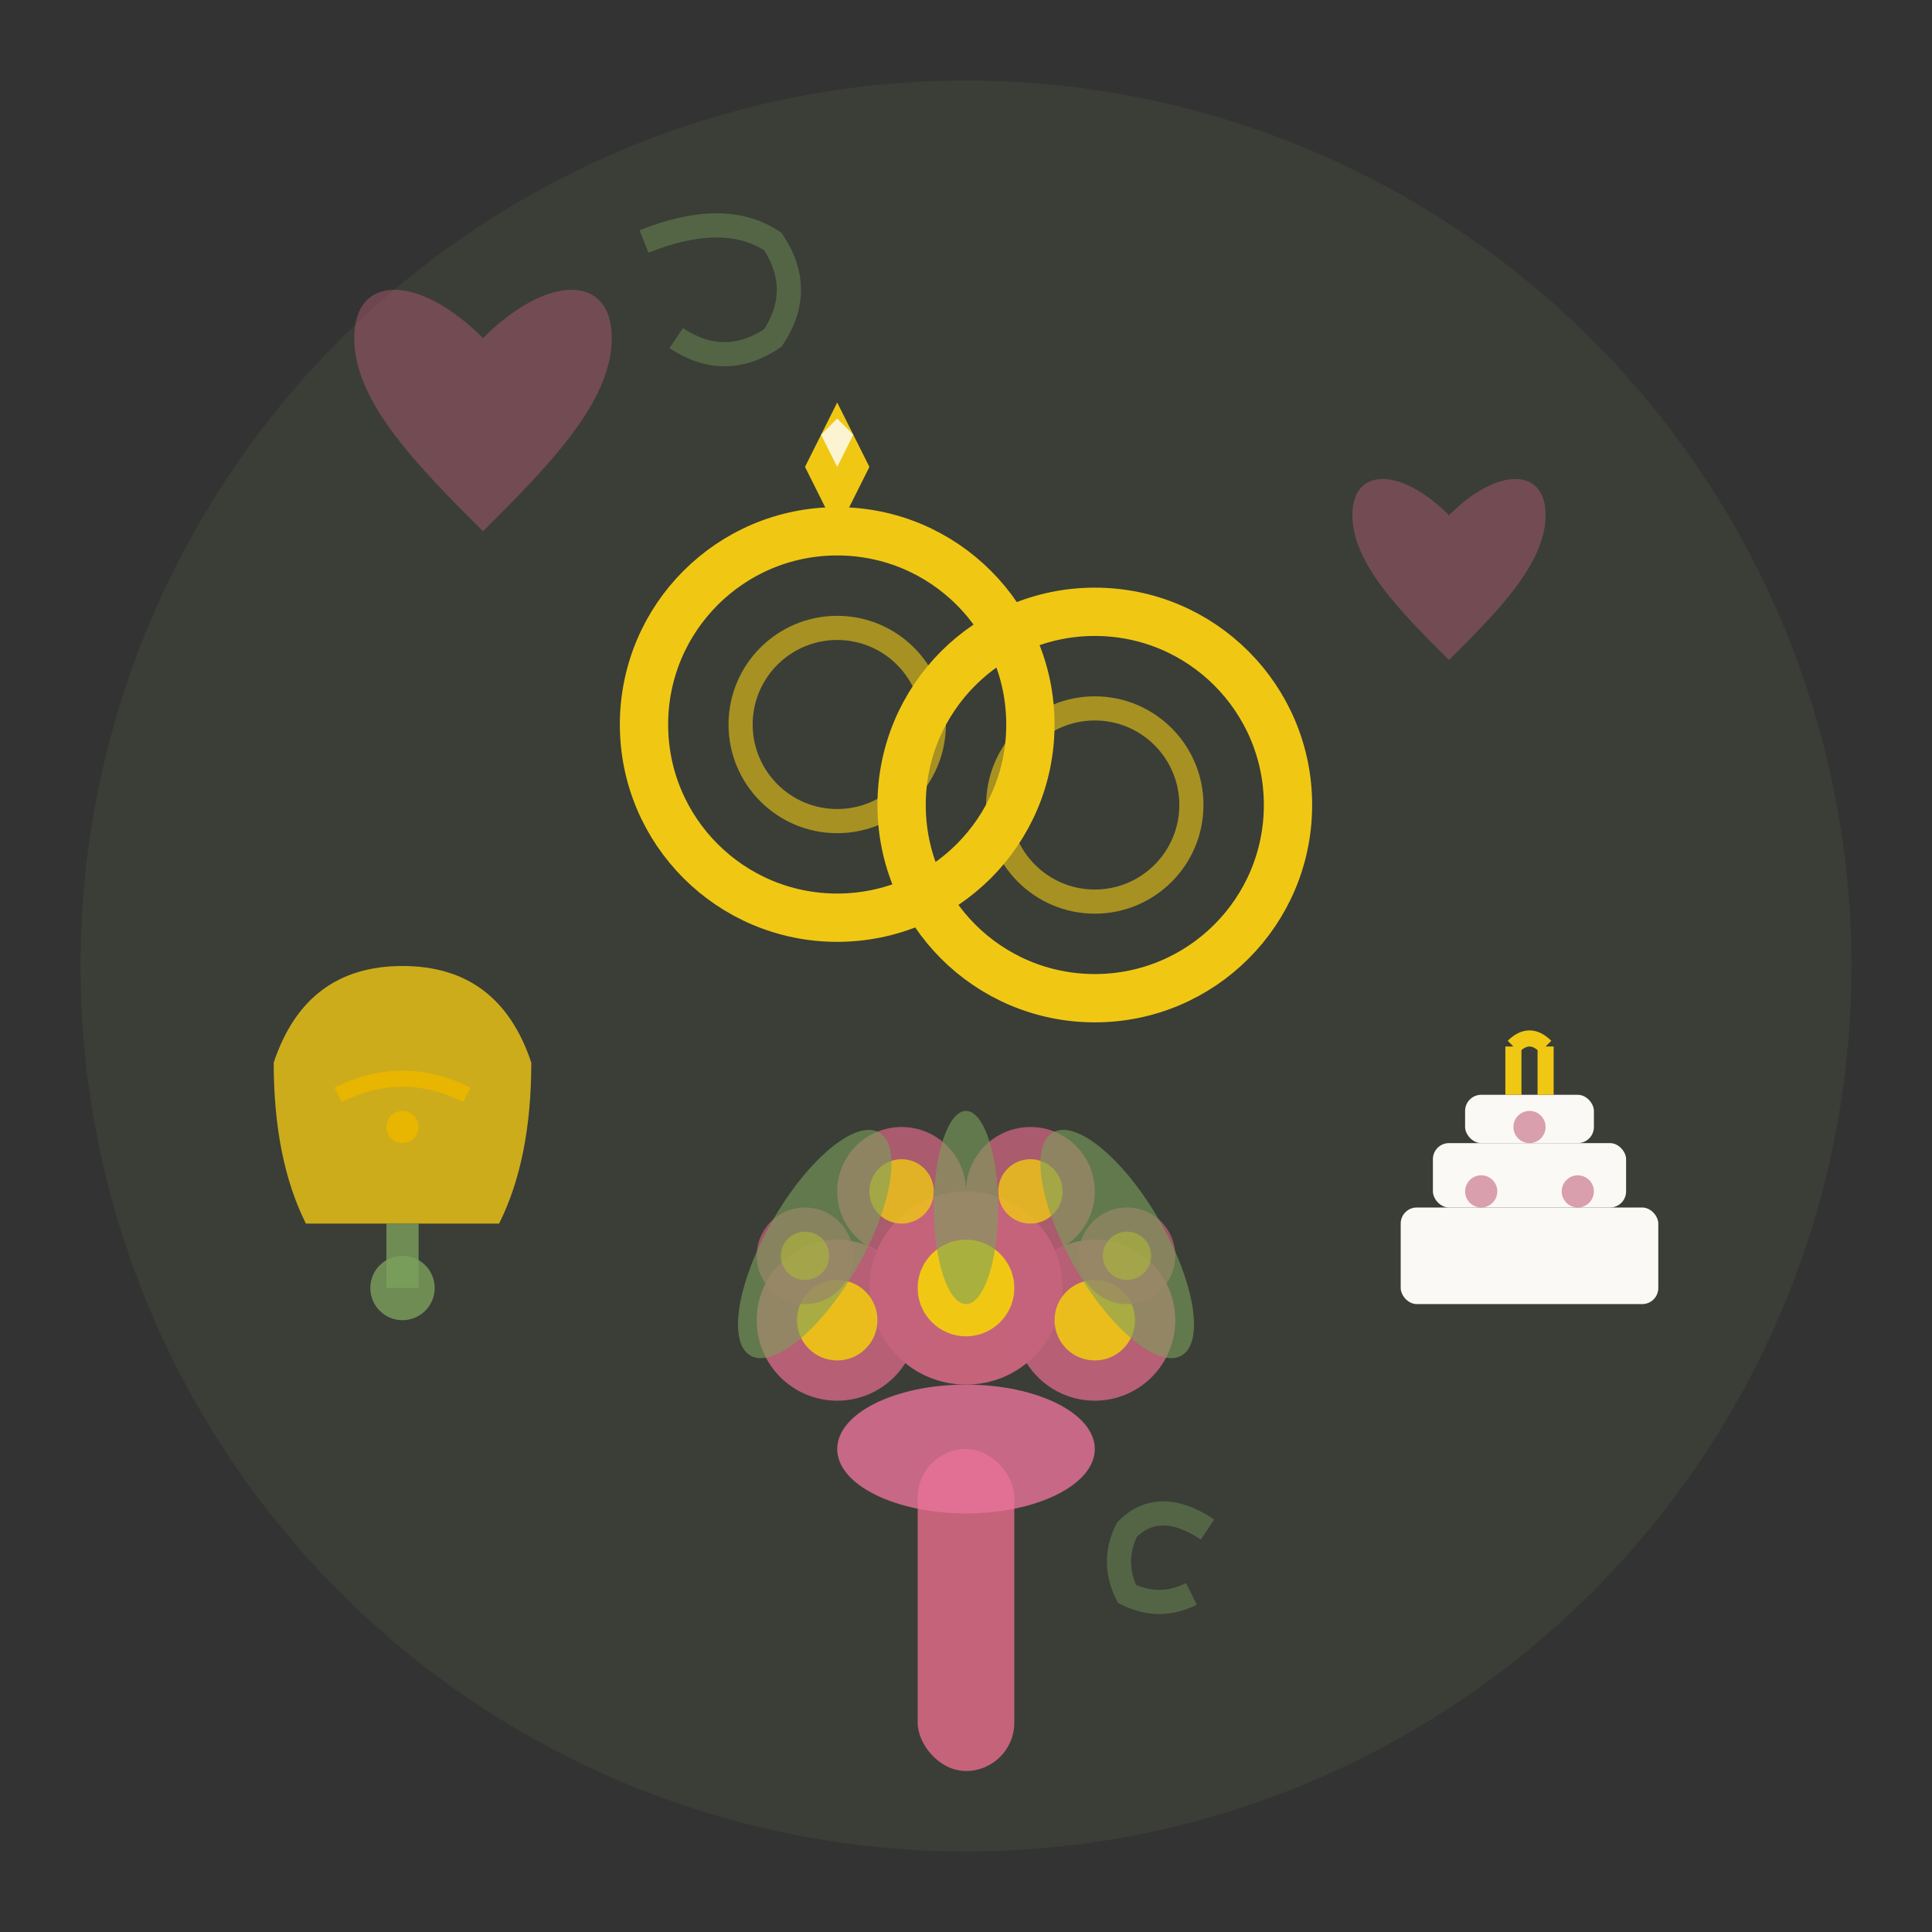 <svg width="120" height="120" viewBox="0 0 120 120" fill="none" xmlns="http://www.w3.org/2000/svg">
  <rect x="0" y="0" width="120" height="120" fill="#333333" stroke="none"/>
  <!-- Background Circle -->
  <circle cx="60" cy="60" r="55" fill="#7BA05B" opacity="0.1"/>
  
  <!-- Wedding Rings -->
  <g transform="translate(60, 45)">
    <!-- First Ring -->
    <circle cx="-8" cy="0" r="12" stroke="#F0C814" stroke-width="3" fill="none"/>
    <circle cx="-8" cy="0" r="6" stroke="#F0C814" stroke-width="1.5" fill="none" opacity="0.6"/>
    
    <!-- Second Ring (interlocked) -->
    <circle cx="8" cy="5" r="12" stroke="#F0C814" stroke-width="3" fill="none"/>
    <circle cx="8" cy="5" r="6" stroke="#F0C814" stroke-width="1.5" fill="none" opacity="0.6"/>
    
    <!-- Diamond on first ring -->
    <path d="M-8 -12 L-6 -16 L-8 -20 L-10 -16 Z" fill="#F0C814"/>
    <path d="M-8 -16 L-7 -18 L-8 -19 L-9 -18 Z" fill="#FFFFFF" opacity="0.8"/>
  </g>
  
  <!-- Wedding Bouquet -->
  <g transform="translate(60, 85)">
    <!-- Bouquet Ribbon/Handle -->
    <rect x="-3" y="5" width="6" height="20" fill="#C5637B" rx="3"/>
    <ellipse cx="0" cy="5" rx="8" ry="4" fill="#E8739A" opacity="0.8"/>
    
    <!-- Flowers in bouquet -->
    <g transform="translate(0, -5)">
      <!-- Center flower -->
      <circle cx="0" cy="0" r="6" fill="#C5637B"/>
      <circle cx="0" cy="0" r="3" fill="#F0C814"/>
      
      <!-- Left flower -->
      <circle cx="-8" cy="2" r="5" fill="#C5637B" opacity="0.9"/>
      <circle cx="-8" cy="2" r="2.5" fill="#F0C814" opacity="0.9"/>
      
      <!-- Right flower -->
      <circle cx="8" cy="2" r="5" fill="#C5637B" opacity="0.9"/>
      <circle cx="8" cy="2" r="2.5" fill="#F0C814" opacity="0.9"/>
      
      <!-- Top flowers -->
      <circle cx="-4" cy="-6" r="4" fill="#C5637B" opacity="0.8"/>
      <circle cx="-4" cy="-6" r="2" fill="#F0C814" opacity="0.8"/>
      
      <circle cx="4" cy="-6" r="4" fill="#C5637B" opacity="0.8"/>
      <circle cx="4" cy="-6" r="2" fill="#F0C814" opacity="0.8"/>
      
      <!-- Small accent flowers -->
      <circle cx="-10" cy="-2" r="3" fill="#C5637B" opacity="0.7"/>
      <circle cx="-10" cy="-2" r="1.5" fill="#F0C814" opacity="0.7"/>
      
      <circle cx="10" cy="-2" r="3" fill="#C5637B" opacity="0.7"/>
      <circle cx="10" cy="-2" r="1.5" fill="#F0C814" opacity="0.7"/>
    </g>
    
    <!-- Leaves -->
    <ellipse cx="-12" cy="-2" rx="3" ry="8" fill="#7BA05B" opacity="0.6" transform="rotate(30)"/>
    <ellipse cx="12" cy="-2" rx="3" ry="8" fill="#7BA05B" opacity="0.6" transform="rotate(-30)"/>
    <ellipse cx="0" cy="-10" rx="2" ry="6" fill="#7BA05B" opacity="0.6"/>
  </g>
  
  <!-- Decorative Hearts -->
  <g transform="translate(30, 25)">
    <path d="M0 8 C-4 4 -8 0 -8 -4 C-8 -8 -4 -8 0 -4 C4 -8 8 -8 8 -4 C8 0 4 4 0 8 Z" fill="#C5637B" opacity="0.4"/>
  </g>
  
  <g transform="translate(90, 35)">
    <path d="M0 6 C-3 3 -6 0 -6 -3 C-6 -6 -3 -6 0 -3 C3 -6 6 -6 6 -3 C6 0 3 3 0 6 Z" fill="#C5637B" opacity="0.4"/>
  </g>
  
  <!-- Wedding Bell -->
  <g transform="translate(25, 70)">
    <path d="M0 -10 Q-6 -10 -8 -4 Q-8 2 -6 6 L6 6 Q8 2 8 -4 Q6 -10 0 -10 Z" fill="#F0C814" opacity="0.8"/>
    <rect x="-1" y="6" width="2" height="4" fill="#7BA05B" opacity="0.8"/>
    <circle cx="0" cy="10" r="2" fill="#7BA05B" opacity="0.8"/>
    
    <!-- Bell details -->
    <path d="M-4 -2 Q0 -4 4 -2" stroke="#E8B500" stroke-width="1" fill="none"/>
    <circle cx="0" cy="0" r="1" fill="#E8B500"/>
  </g>
  
  <!-- Wedding Cake (small) -->
  <g transform="translate(95, 75)">
    <!-- Cake base -->
    <rect x="-8" y="0" width="16" height="6" fill="#FBF9F6" rx="1"/>
    <rect x="-6" y="-4" width="12" height="4" fill="#FBF9F6" rx="1"/>
    <rect x="-4" y="-7" width="8" height="3" fill="#FBF9F6" rx="1"/>
    
    <!-- Cake decorations -->
    <circle cx="-3" cy="-1" r="1" fill="#C5637B" opacity="0.6"/>
    <circle cx="3" cy="-1" r="1" fill="#C5637B" opacity="0.6"/>
    <circle cx="0" cy="-5" r="1" fill="#C5637B" opacity="0.6"/>
    
    <!-- Cake topper -->
    <path d="M-1 -7 L-1 -10 M1 -7 L1 -10" stroke="#F0C814" stroke-width="1"/>
    <path d="M-1 -10 Q0 -11 1 -10" stroke="#F0C814" stroke-width="1" fill="none"/>
  </g>
  
  <!-- Decorative Swirls -->
  <g transform="translate(40, 15)">
    <path d="M0 0 Q5 -2 8 0 Q10 3 8 6 Q5 8 2 6" stroke="#7BA05B" stroke-width="1.5" fill="none" opacity="0.4"/>
  </g>
  
  <g transform="translate(75, 95)">
    <path d="M0 0 Q-3 -2 -5 0 Q-6 2 -5 4 Q-3 5 -1 4" stroke="#7BA05B" stroke-width="1.5" fill="none" opacity="0.4"/>
  </g>
</svg>
